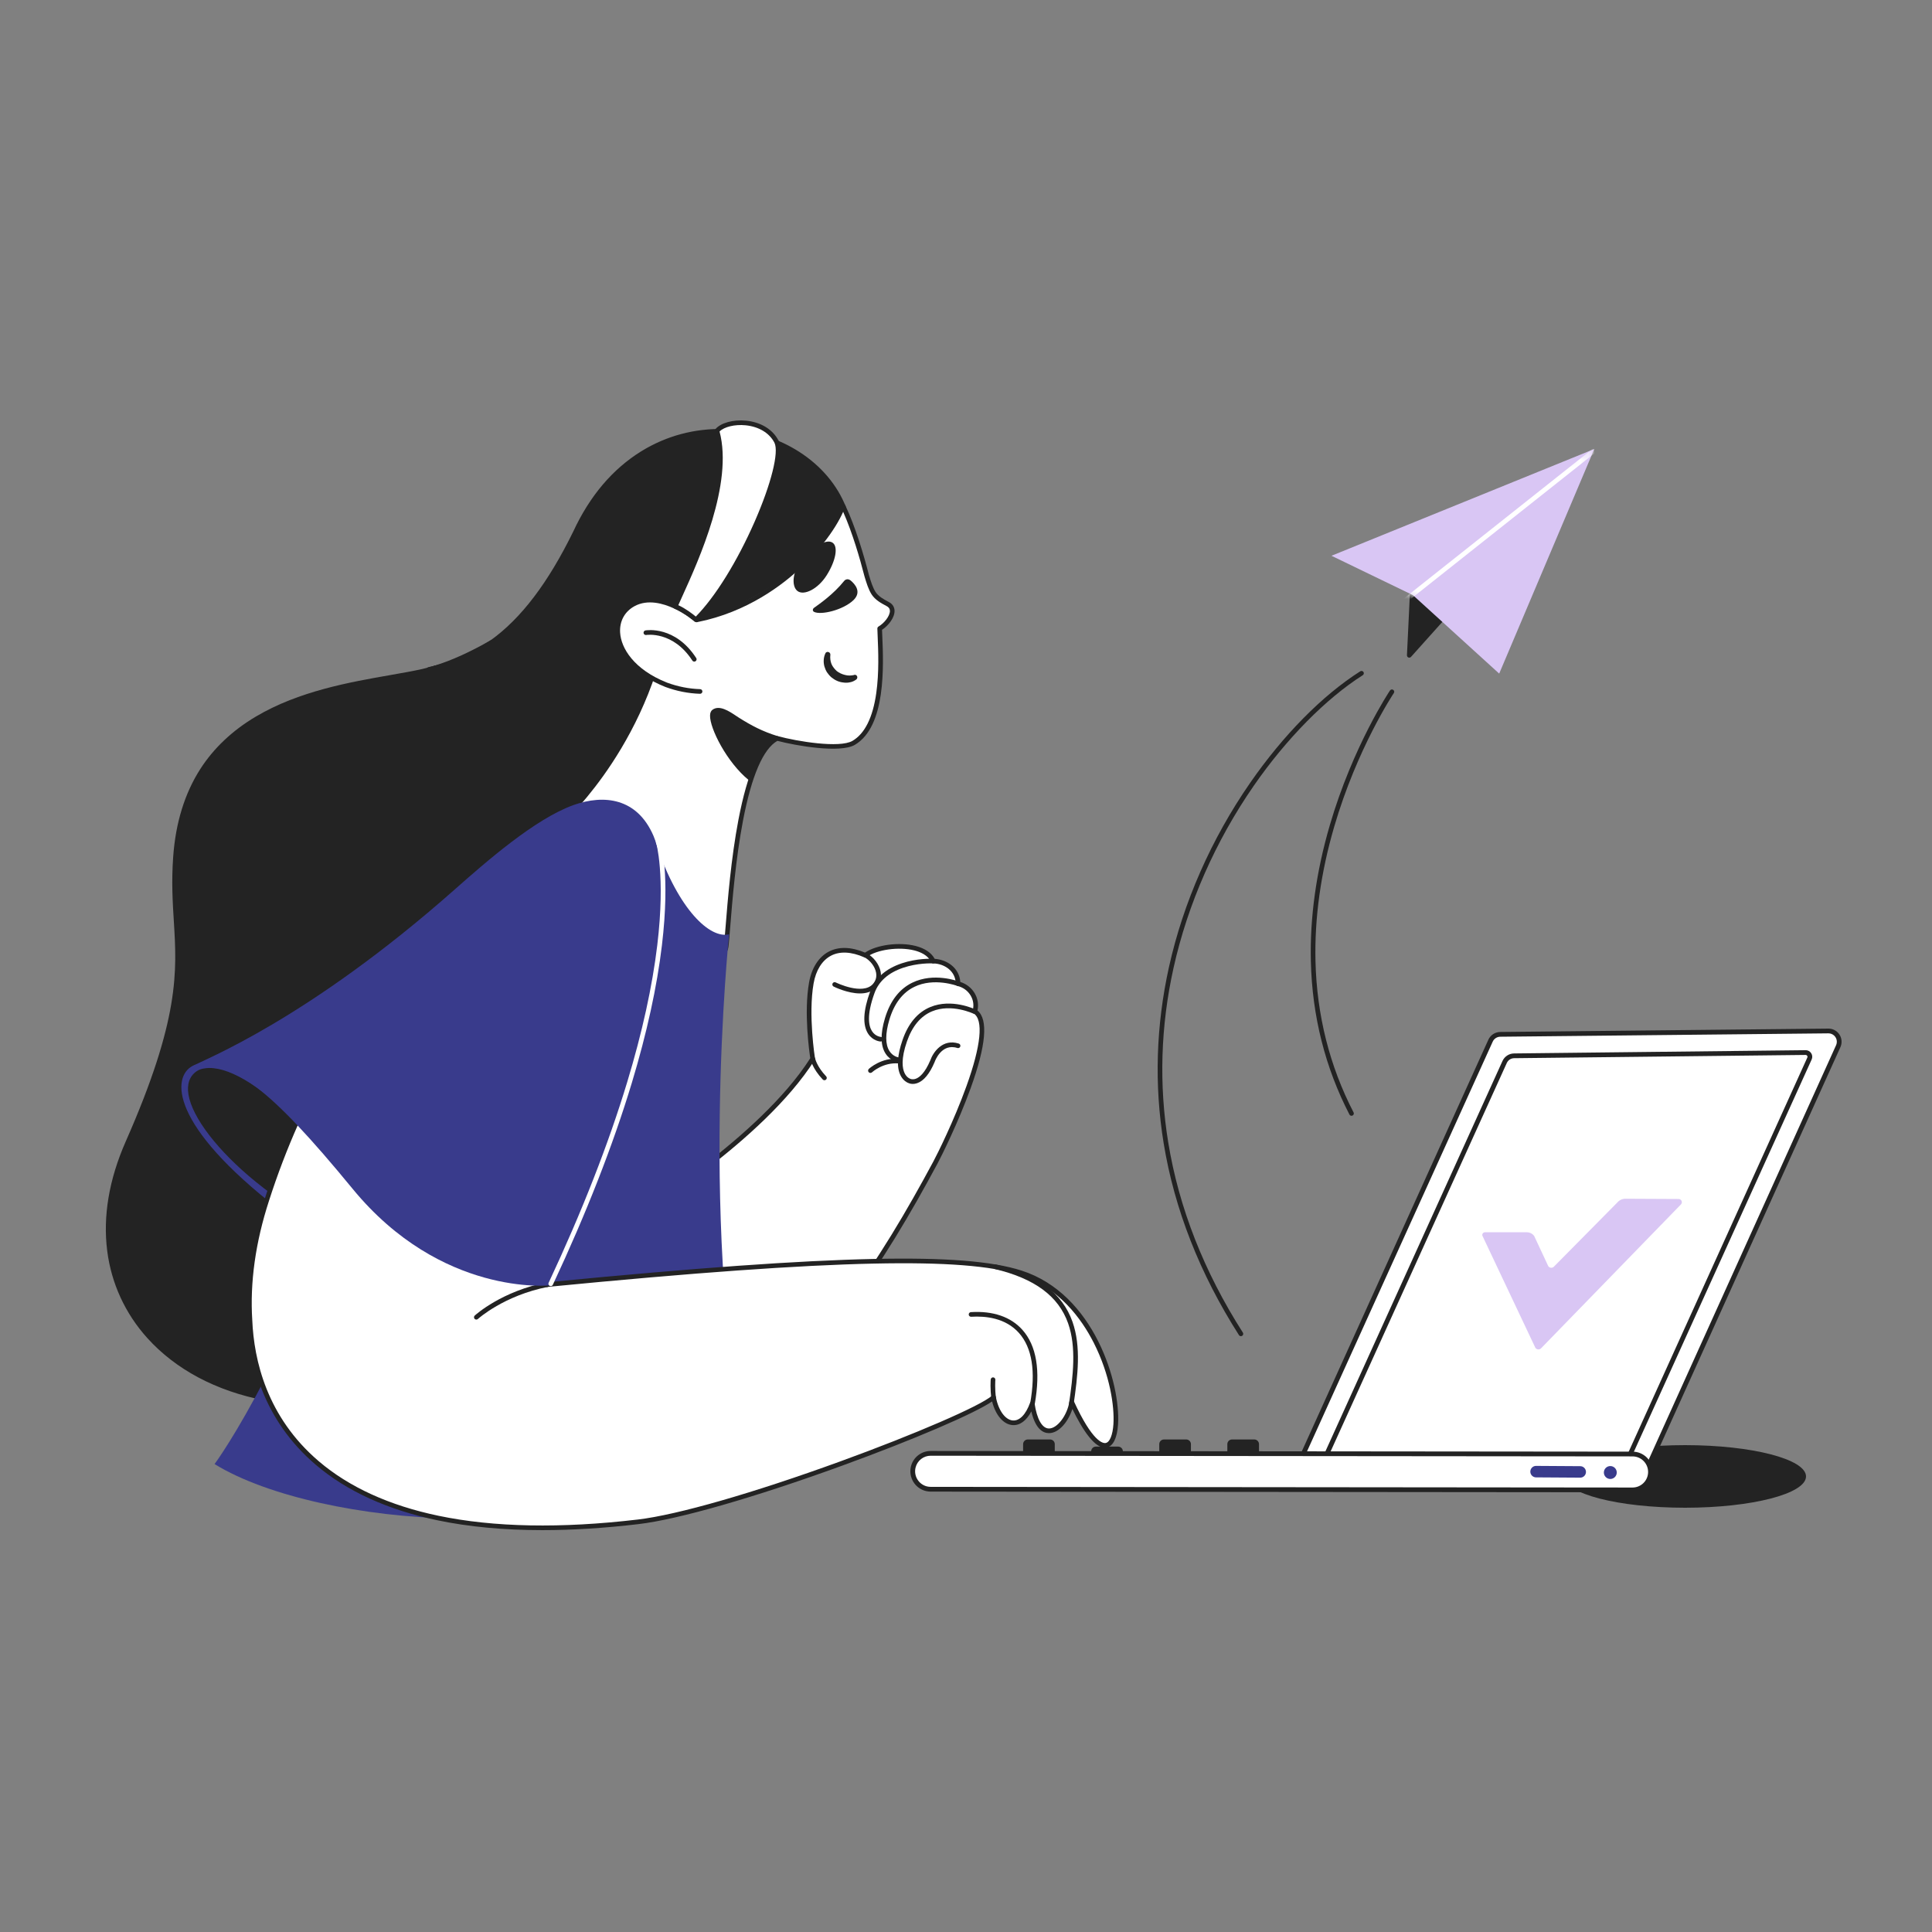 <svg width="250" height="250" viewBox="0 0 250 250" fill="none" xmlns="http://www.w3.org/2000/svg">
<rect x="0" y="0" width="250" height="250" fill="#808080" stroke="none"/>
<g clip-path="url(#clip0_447_1338)">
<path d="M218.048 195.1C226.692 195.1 233.698 193.287 233.698 191.05C233.698 188.813 226.692 187 218.048 187C209.405 187 202.398 188.813 202.398 191.05C202.398 193.287 209.405 195.1 218.048 195.1Z" fill="#232323"/>
</g>
<g clip-path="url(#clip1_447_1338)">
<path d="M182.737 76.915L182.359 84.802L205.633 58.83L182.737 76.915Z" fill="#232323"/>
<path d="M182.359 85.102C182.318 85.102 182.278 85.093 182.241 85.077C182.203 85.061 182.17 85.038 182.141 85.008C182.113 84.979 182.092 84.944 182.077 84.906C182.063 84.868 182.057 84.828 182.059 84.787L182.437 76.9C182.439 76.857 182.45 76.815 182.47 76.777C182.489 76.739 182.517 76.706 182.551 76.679L205.447 58.594C205.506 58.547 205.58 58.525 205.655 58.53C205.73 58.536 205.8 58.569 205.851 58.624C205.903 58.679 205.932 58.751 205.933 58.826C205.934 58.901 205.906 58.974 205.856 59.03L182.582 85.002C182.554 85.033 182.52 85.058 182.481 85.076C182.443 85.093 182.401 85.102 182.359 85.102ZM183.03 77.065L182.699 83.972L203.079 61.229L183.03 77.065Z" fill="#232323"/>
<path d="M206.301 58.1L193.995 87.164L182.838 77.015L172.293 71.916L206.301 58.1Z" fill="#D9C6F4"/>
<mask id="mask0_447_1338" style="mask-type:luminance" maskUnits="userSpaceOnUse" x="172" y="58" width="35" height="30">
<path d="M206.301 58.1L193.995 87.164L182.838 77.015L172.293 71.916L206.301 58.1Z" fill="white"/>
</mask>
<g mask="url(#mask0_447_1338)">
<path d="M181.082 78.587C181.019 78.587 180.959 78.567 180.908 78.531C180.857 78.495 180.819 78.444 180.798 78.385C180.777 78.326 180.776 78.262 180.793 78.203C180.811 78.143 180.846 78.09 180.895 78.051L208.422 56.224C208.452 56.199 208.488 56.18 208.526 56.169C208.564 56.157 208.604 56.154 208.644 56.158C208.684 56.162 208.722 56.174 208.757 56.194C208.792 56.213 208.823 56.239 208.847 56.27C208.872 56.301 208.89 56.337 208.901 56.375C208.912 56.414 208.915 56.454 208.91 56.493C208.905 56.533 208.892 56.571 208.873 56.606C208.853 56.64 208.826 56.671 208.795 56.695L181.268 78.522C181.215 78.564 181.149 78.587 181.082 78.587Z" fill="white"/>
</g>
<path d="M160.573 172.899C160.474 172.899 160.377 172.851 160.32 172.761C155.246 164.809 151.968 156.454 150.576 147.929C149.347 140.398 149.58 132.724 151.268 125.118C153.119 116.78 156.746 108.55 161.756 101.318C166.058 95.108 171.122 89.975 176.018 86.865C176.085 86.823 176.166 86.808 176.244 86.826C176.322 86.843 176.389 86.89 176.432 86.958C176.475 87.025 176.489 87.106 176.472 87.184C176.454 87.262 176.407 87.329 176.34 87.372C171.58 90.395 166.445 95.603 162.249 101.66C157.283 108.828 153.689 116.985 151.855 125.248C150.183 132.779 149.952 140.377 151.169 147.832C152.547 156.276 155.796 164.555 160.826 172.438C160.855 172.483 160.871 172.535 160.873 172.589C160.875 172.643 160.862 172.696 160.836 172.743C160.81 172.791 160.772 172.83 160.726 172.857C160.68 172.885 160.627 172.899 160.573 172.899Z" fill="#232323"/>
<path d="M174.883 144.381C174.828 144.381 174.774 144.365 174.727 144.337C174.68 144.308 174.641 144.267 174.616 144.218C171.472 138.138 169.792 131.468 169.624 124.393C169.489 118.738 170.313 112.814 172.075 106.786C175.071 96.529 179.815 89.42 179.862 89.35C179.884 89.317 179.912 89.288 179.945 89.266C179.978 89.244 180.015 89.228 180.054 89.221C180.093 89.213 180.133 89.213 180.172 89.221C180.211 89.228 180.248 89.244 180.28 89.266C180.313 89.288 180.342 89.317 180.363 89.35C180.385 89.383 180.4 89.42 180.408 89.459C180.415 89.498 180.415 89.538 180.406 89.577C180.398 89.616 180.383 89.653 180.36 89.685C180.313 89.755 175.615 96.8 172.646 106.973C170.904 112.939 170.09 118.799 170.224 124.389C170.392 131.369 172.049 137.947 175.149 143.942C175.173 143.988 175.185 144.039 175.183 144.091C175.181 144.142 175.166 144.192 175.139 144.236C175.113 144.28 175.075 144.317 175.03 144.342C174.985 144.367 174.935 144.38 174.883 144.381Z" fill="#232323"/>
</g>
<g clip-path="url(#clip2_447_1338)">
<path d="M144.69 191.29H141.806C141.727 191.29 141.648 191.275 141.574 191.244C141.5 191.214 141.434 191.169 141.377 191.112C141.321 191.056 141.276 190.989 141.246 190.915C141.215 190.841 141.199 190.762 141.199 190.683V187.796C141.199 187.635 141.263 187.48 141.377 187.366C141.491 187.253 141.645 187.189 141.806 187.189H144.69C144.851 187.189 145.005 187.253 145.119 187.366C145.233 187.48 145.297 187.635 145.297 187.796V190.683C145.297 190.844 145.233 190.998 145.119 191.112C145.005 191.226 144.851 191.29 144.69 191.29ZM153.498 190.367H150.615C150.535 190.367 150.457 190.352 150.383 190.321C150.309 190.291 150.242 190.246 150.186 190.189C150.13 190.133 150.085 190.066 150.054 189.992C150.024 189.919 150.008 189.84 150.008 189.76V186.873C150.008 186.712 150.072 186.558 150.186 186.444C150.3 186.33 150.454 186.266 150.615 186.266H153.498C153.659 186.266 153.814 186.33 153.928 186.444C154.041 186.558 154.105 186.712 154.105 186.873V189.76C154.105 189.921 154.041 190.075 153.928 190.189C153.814 190.303 153.659 190.367 153.498 190.367ZM135.881 190.367H132.998C132.918 190.367 132.839 190.352 132.765 190.321C132.692 190.291 132.625 190.246 132.568 190.189C132.512 190.133 132.467 190.066 132.437 189.992C132.406 189.919 132.391 189.84 132.391 189.76V186.873C132.391 186.712 132.455 186.558 132.568 186.444C132.682 186.33 132.837 186.266 132.998 186.266H135.881C136.042 186.266 136.196 186.33 136.31 186.444C136.424 186.558 136.488 186.712 136.488 186.873V189.76C136.488 189.921 136.424 190.075 136.31 190.189C136.196 190.303 136.042 190.367 135.881 190.367ZM162.307 190.367H159.424C159.344 190.367 159.265 190.352 159.192 190.321C159.118 190.291 159.051 190.246 158.995 190.189C158.938 190.133 158.894 190.066 158.863 189.992C158.833 189.919 158.817 189.84 158.817 189.76V186.873C158.817 186.712 158.881 186.558 158.995 186.444C159.109 186.33 159.263 186.266 159.424 186.266H162.307C162.468 186.266 162.623 186.33 162.736 186.444C162.85 186.558 162.914 186.712 162.914 186.873V189.76C162.914 189.921 162.85 190.075 162.736 190.189C162.623 190.303 162.468 190.367 162.307 190.367Z" fill="#232323"/>
<path d="M169.469 190.202L194.049 135.517L236.321 135.266L211.555 190.716L169.469 190.202Z" fill="white"/>
<path d="M211.558 191.023H211.554L169.468 190.509C169.417 190.508 169.367 190.495 169.322 190.47C169.277 190.445 169.24 190.41 169.212 190.367C169.185 190.324 169.169 190.274 169.165 190.223C169.161 190.173 169.17 190.121 169.191 190.075L193.772 135.39C193.796 135.336 193.835 135.291 193.884 135.258C193.934 135.226 193.991 135.209 194.05 135.209L236.322 134.957H236.324C236.375 134.957 236.426 134.97 236.471 134.994C236.516 135.019 236.554 135.054 236.582 135.097C236.61 135.14 236.627 135.19 236.63 135.241C236.634 135.292 236.626 135.343 236.605 135.39L211.838 190.84C211.814 190.895 211.775 190.941 211.725 190.973C211.675 191.005 211.617 191.023 211.558 191.023ZM169.944 189.899L211.36 190.405L235.849 135.575L194.251 135.823L169.944 189.899Z" fill="#232323"/>
<path d="M211.278 192.201C210.51 192.201 209.887 191.577 209.887 190.808C209.888 190.618 209.926 190.43 210.002 190.255L234.154 136.963C234.31 136.601 234.043 136.198 233.649 136.201L195.924 136.623C195.667 136.626 195.415 136.701 195.199 136.842C194.983 136.982 194.811 137.181 194.704 137.416L170.471 190.842C170.169 191.55 169.352 191.878 168.645 191.575C167.939 191.272 167.611 190.454 167.913 189.747L192.865 134.69C192.972 134.44 193.15 134.226 193.378 134.076C193.606 133.925 193.872 133.845 194.145 133.846L236.602 133.408C237.371 133.408 237.993 134.032 237.993 134.801C237.993 134.991 237.955 135.179 237.879 135.354L212.557 191.361C212.449 191.611 212.27 191.823 212.043 191.973C211.816 192.122 211.55 192.201 211.278 192.201Z" fill="white"/>
<path d="M211.278 192.508H211.276C211.053 192.508 210.832 192.464 210.626 192.379C210.42 192.293 210.233 192.168 210.076 192.009C209.917 191.852 209.792 191.664 209.707 191.458C209.621 191.251 209.578 191.03 209.579 190.807C209.579 190.573 209.626 190.346 209.718 190.132L233.872 136.835C233.916 136.733 233.871 136.647 233.85 136.614C233.828 136.582 233.798 136.555 233.763 136.536C233.728 136.518 233.689 136.508 233.65 136.508L195.926 136.93C195.727 136.932 195.532 136.991 195.365 137.099C195.198 137.208 195.065 137.362 194.982 137.543L170.75 190.969C170.574 191.38 170.244 191.703 169.822 191.872C169.616 191.956 169.394 191.997 169.171 191.995C168.948 191.992 168.727 191.945 168.523 191.857C167.662 191.488 167.261 190.487 167.629 189.625L192.583 134.562C192.849 133.942 193.462 133.537 194.142 133.537H194.143L236.598 133.1C237.054 133.1 237.481 133.276 237.802 133.598C238.123 133.919 238.299 134.346 238.299 134.8C238.299 135.033 238.252 135.26 238.16 135.475L212.835 191.487C212.568 192.105 211.956 192.508 211.278 192.508ZM233.652 135.893C233.792 135.892 233.931 135.927 234.055 135.994C234.179 136.06 234.284 136.157 234.362 136.274C234.441 136.392 234.489 136.528 234.501 136.67C234.514 136.811 234.491 136.954 234.434 137.084L210.28 190.381C210.222 190.516 210.193 190.66 210.193 190.807C210.193 191.097 210.306 191.369 210.51 191.574C210.715 191.779 210.987 191.892 211.277 191.892H211.278C211.711 191.892 212.101 191.636 212.273 191.238L237.598 135.226C237.655 135.094 237.685 134.949 237.685 134.8C237.685 134.51 237.572 134.238 237.367 134.033C237.267 133.932 237.147 133.852 237.016 133.797C236.884 133.742 236.743 133.714 236.601 133.715L194.146 134.152H194.146C193.708 134.152 193.317 134.411 193.146 134.811L168.192 189.873C167.959 190.417 168.215 191.056 168.764 191.291C168.895 191.348 169.036 191.377 169.178 191.379C169.321 191.381 169.462 191.354 169.594 191.301C169.726 191.248 169.847 191.17 169.949 191.07C170.051 190.97 170.132 190.852 170.187 190.72L194.423 137.288C194.69 136.702 195.278 136.32 195.92 136.315L233.644 135.893H233.652Z" fill="#232323"/>
<path d="M119.888 192.641C118.642 192.342 117.875 191.089 118.174 189.842C118.296 189.335 118.584 188.883 118.994 188.56C119.403 188.237 119.91 188.062 120.431 188.063L211.253 188.149C212.534 188.148 213.572 189.187 213.572 190.469C213.573 191.751 212.535 192.791 211.254 192.791L120.431 192.705C120.248 192.705 120.066 192.684 119.888 192.641Z" fill="white"/>
<path d="M211.253 193.1L120.429 193.014C120.223 193.014 120.016 192.989 119.815 192.941L119.814 192.941C118.406 192.603 117.536 191.181 117.874 189.771C118.01 189.196 118.336 188.684 118.8 188.319C119.263 187.953 119.837 187.754 120.427 187.756H120.43L211.252 187.842H211.252C212.7 187.842 213.878 189.021 213.878 190.47C213.879 191.92 212.701 193.099 211.253 193.1ZM119.957 192.343C120.112 192.38 120.271 192.398 120.429 192.398L211.253 192.485C212.362 192.484 213.264 191.581 213.264 190.47C213.263 189.36 212.361 188.457 211.252 188.457H211.252L120.429 188.371H120.427C119.975 188.37 119.536 188.522 119.18 188.802C118.825 189.082 118.575 189.474 118.471 189.915C118.212 190.995 118.879 192.084 119.957 192.343Z" fill="#232323"/>
<path d="M208.374 191.378C208.835 191.378 209.208 191.004 209.208 190.543C209.208 190.081 208.835 189.707 208.374 189.707C207.913 189.707 207.539 190.081 207.539 190.543C207.539 191.004 207.913 191.378 208.374 191.378Z" fill="#393B8C"/>
<path d="M204.48 191.208H204.475L198.761 191.171C198.663 191.171 198.567 191.151 198.477 191.113C198.387 191.075 198.306 191.02 198.237 190.95C198.099 190.81 198.022 190.621 198.023 190.424C198.025 190.227 198.104 190.038 198.244 189.9C198.384 189.761 198.573 189.684 198.77 189.686L204.484 189.723C204.582 189.723 204.678 189.742 204.768 189.78C204.858 189.818 204.94 189.873 205.008 189.942C205.077 190.011 205.131 190.093 205.168 190.183C205.205 190.274 205.224 190.37 205.224 190.468C205.223 190.665 205.145 190.854 205.005 190.992C204.865 191.131 204.677 191.209 204.48 191.208Z" fill="#393B8C"/>
<path d="M198.683 174.416L191.87 160.003C191.833 159.952 191.811 159.891 191.806 159.828C191.801 159.765 191.813 159.701 191.842 159.644C191.871 159.588 191.915 159.54 191.969 159.507C192.023 159.474 192.086 159.456 192.149 159.456L197.573 159.455C197.758 159.455 197.942 159.499 198.107 159.584C198.273 159.668 198.416 159.791 198.525 159.942L200.348 163.847C200.391 163.907 200.447 163.955 200.511 163.99C200.575 164.024 200.647 164.043 200.72 164.046C200.793 164.048 200.865 164.034 200.932 164.005C200.999 163.975 201.058 163.93 201.105 163.874L209.279 155.606C209.408 155.452 209.569 155.328 209.751 155.244C209.933 155.159 210.132 155.116 210.333 155.117L217.219 155.151C217.297 155.151 217.374 155.174 217.44 155.217C217.506 155.259 217.559 155.32 217.592 155.391C217.625 155.462 217.637 155.542 217.627 155.62C217.616 155.698 217.584 155.771 217.533 155.831L199.44 174.443C199.393 174.499 199.334 174.543 199.267 174.573C199.201 174.603 199.128 174.617 199.055 174.614C198.982 174.611 198.911 174.592 198.846 174.558C198.782 174.524 198.726 174.475 198.683 174.416Z" fill="#D9C6F4"/>
</g>
<g clip-path="url(#clip3_447_1338)">
<path d="M82.999 156.736C82.999 156.736 98.663 147.297 105.164 137.001C105.164 137.001 104.254 131.346 104.986 127.201C105.552 123.989 107.914 121.817 111.975 123.611C113.959 122.1 119.626 121.817 120.759 124.367C122.293 124.396 123.971 125.406 123.971 127.295C125.576 127.673 126.615 129.279 126.143 130.884C129.638 133.057 122.191 148.3 121.043 150.437C114.242 163.094 105.983 176.32 90.978 188.156C76.77 199.362 55.258 197.661 47.754 192.958C14.017 171.816 57.184 110.412 75.169 104.906C89.877 100.404 86.175 126.619 72.968 161.24C78.371 159.439 82.999 156.736 82.999 156.736Z" fill="white"/>
<path d="M64.481 196.879C57.697 196.879 51.249 195.503 47.593 193.212C42.431 189.977 38.797 185.629 36.793 180.288C34.988 175.481 34.494 169.857 35.324 163.573C38.646 138.432 62.548 108.455 75.08 104.618C78.275 103.64 80.743 104.052 82.417 105.843C85.21 108.831 85.702 115.536 83.88 125.773C82.222 135.084 78.626 147.166 73.474 160.748C78.484 158.998 82.732 156.542 82.844 156.477C82.944 156.416 86.84 154.053 91.465 150.486C95.732 147.195 101.506 142.18 104.849 136.935C104.721 136.093 104.005 131.022 104.689 127.147C105.021 125.264 105.922 123.844 107.226 123.148C108.506 122.466 110.132 122.507 111.936 123.267C113.416 122.257 116.35 121.861 118.476 122.406C119.675 122.713 120.525 123.287 120.949 124.074C122.527 124.178 124.136 125.227 124.262 127.063C125.049 127.307 125.723 127.838 126.134 128.544C126.53 129.224 126.651 130.003 126.483 130.759C127.891 131.905 127.599 135.272 125.615 140.775C123.992 145.276 121.803 149.653 121.306 150.578C114.508 163.23 106.151 176.568 91.162 188.39C87.787 191.052 83.822 193.135 79.376 194.58C75.443 195.858 71.233 196.612 66.865 196.822C66.071 196.86 65.276 196.879 64.481 196.879ZM78.17 104.705C77.29 104.705 76.317 104.867 75.255 105.192C69.221 107.04 60.207 115.355 52.293 126.376C48.152 132.142 44.509 138.39 41.757 144.444C38.67 151.236 36.706 157.698 35.92 163.652C35.102 169.837 35.585 175.363 37.355 180.077C39.312 185.292 42.864 189.539 47.912 192.703C51.897 195.201 59.325 196.582 66.836 196.222C71.151 196.015 75.308 195.271 79.191 194.009C83.569 192.586 87.471 190.537 90.79 187.919C105.693 176.164 114.01 162.889 120.777 150.294C121.27 149.376 123.44 145.038 125.05 140.571C126.952 135.297 127.284 131.947 125.983 131.138C125.928 131.104 125.885 131.052 125.861 130.99C125.838 130.929 125.835 130.862 125.854 130.799C126.048 130.138 125.964 129.444 125.615 128.846C125.249 128.215 124.624 127.756 123.901 127.586C123.835 127.571 123.776 127.533 123.734 127.48C123.692 127.427 123.669 127.362 123.669 127.294C123.669 125.623 122.166 124.693 120.752 124.666C120.695 124.665 120.64 124.647 120.592 124.616C120.545 124.584 120.507 124.54 120.484 124.488C120.091 123.603 119.094 123.184 118.327 122.987C116.318 122.473 113.434 122.875 112.156 123.849C112.113 123.881 112.062 123.902 112.009 123.908C111.956 123.914 111.902 123.906 111.853 123.885C110.16 123.136 108.658 123.065 107.509 123.678C106.371 124.285 105.579 125.554 105.28 127.252C104.566 131.298 105.45 136.896 105.459 136.952C105.471 137.024 105.455 137.098 105.416 137.16C102.035 142.516 96.159 147.624 91.826 150.966C87.138 154.582 83.192 156.968 83.152 156.992L83.149 156.994C83.102 157.021 78.431 159.733 73.061 161.523C73.007 161.541 72.949 161.544 72.894 161.53C72.839 161.516 72.789 161.487 72.749 161.446C72.71 161.405 72.683 161.354 72.672 161.298C72.661 161.242 72.665 161.185 72.686 161.131C77.946 147.342 81.613 135.078 83.288 125.667C85.051 115.769 84.598 109.055 81.978 106.252C81.015 105.222 79.74 104.705 78.17 104.705Z" fill="#232323"/>
<path d="M111.289 128.55C109.682 128.55 107.976 127.712 107.869 127.659C107.798 127.624 107.744 127.561 107.719 127.486C107.693 127.41 107.699 127.328 107.735 127.257C107.77 127.186 107.833 127.131 107.908 127.106C107.984 127.081 108.066 127.087 108.137 127.122C108.146 127.127 109.05 127.573 110.113 127.808C111.042 128.013 112.291 128.095 112.961 127.323C113.329 126.9 113.464 126.405 113.362 125.852C113.22 125.075 112.609 124.275 111.841 123.861C111.806 123.843 111.775 123.817 111.75 123.787C111.726 123.756 111.707 123.721 111.696 123.683C111.684 123.646 111.68 123.606 111.684 123.567C111.688 123.527 111.7 123.489 111.719 123.455C111.757 123.385 111.821 123.332 111.897 123.31C111.973 123.287 112.055 123.295 112.125 123.333C113.045 123.828 113.78 124.797 113.953 125.744C114.087 126.475 113.9 127.157 113.414 127.717C112.873 128.34 112.093 128.55 111.289 128.55Z" fill="#232323"/>
<path d="M113.954 134.774C113.948 134.774 113.942 134.774 113.936 134.773C113.897 134.771 112.955 134.705 112.343 133.776C111.601 132.648 111.686 130.804 112.597 128.294C113.218 126.582 114.595 125.357 116.689 124.653C118.626 124.002 120.455 124.05 120.802 124.066C120.841 124.068 120.88 124.078 120.916 124.094C120.951 124.111 120.983 124.135 121.01 124.164C121.036 124.193 121.057 124.227 121.07 124.264C121.084 124.301 121.09 124.341 121.088 124.38C121.08 124.546 120.939 124.675 120.774 124.666C120.446 124.651 118.716 124.606 116.88 125.223C114.968 125.865 113.717 126.968 113.161 128.499C112.116 131.379 112.408 132.773 112.837 133.435C113.278 134.116 113.945 134.172 113.974 134.174C114.053 134.18 114.126 134.217 114.179 134.277C114.231 134.336 114.257 134.414 114.252 134.493C114.248 134.569 114.214 134.641 114.159 134.693C114.103 134.745 114.03 134.774 113.954 134.774Z" fill="#232323"/>
<path d="M116.223 137.419C116.211 137.419 116.199 137.418 116.187 137.417C116.148 137.412 115.22 137.293 114.604 136.354C113.933 135.33 113.904 133.779 114.518 131.742C115.189 129.518 116.375 127.977 118.042 127.162C120.845 125.791 123.968 126.967 124.099 127.018C124.174 127.046 124.233 127.103 124.266 127.176C124.298 127.249 124.3 127.332 124.271 127.406C124.243 127.48 124.186 127.54 124.113 127.572C124.04 127.605 123.958 127.607 123.883 127.578C123.851 127.566 120.865 126.446 118.302 127.703C116.793 128.443 115.713 129.86 115.093 131.916C114.543 133.739 114.545 135.156 115.098 136.013C115.555 136.721 116.231 136.817 116.259 136.821C116.338 136.831 116.409 136.872 116.458 136.935C116.507 136.998 116.529 137.077 116.519 137.156C116.51 137.228 116.475 137.295 116.421 137.343C116.366 137.392 116.296 137.419 116.223 137.419Z" fill="#232323"/>
<path d="M118.119 140.26C117.812 140.26 117.598 140.171 117.521 140.132C117.388 140.082 116.882 139.851 116.537 139.17C116.008 138.126 116.094 136.576 116.792 134.564C117.536 132.42 118.745 130.988 120.385 130.309C123.147 129.165 126.102 130.569 126.227 130.629C126.298 130.664 126.352 130.726 126.378 130.801C126.403 130.876 126.399 130.958 126.364 131.029C126.329 131.1 126.268 131.155 126.193 131.182C126.119 131.208 126.036 131.203 125.965 131.169C125.937 131.156 123.121 129.823 120.611 130.865C119.138 131.477 118.044 132.787 117.359 134.76C116.566 137.045 116.759 138.258 117.06 138.874C117.331 139.429 117.718 139.566 117.734 139.571C117.752 139.577 117.774 139.586 117.79 139.596C117.797 139.6 118.079 139.742 118.502 139.59C118.97 139.422 119.675 138.87 120.384 137.199C120.749 136.154 121.98 134.371 124.062 135.037C124.1 135.049 124.136 135.068 124.166 135.093C124.197 135.118 124.222 135.15 124.241 135.185C124.259 135.22 124.271 135.259 124.274 135.298C124.277 135.338 124.273 135.378 124.261 135.416C124.249 135.454 124.229 135.489 124.203 135.519C124.178 135.549 124.146 135.574 124.11 135.592C124.075 135.61 124.036 135.621 123.996 135.624C123.957 135.627 123.917 135.622 123.879 135.609C121.829 134.952 120.983 137.304 120.948 137.405C120.946 137.411 120.944 137.417 120.941 137.424C120.295 138.951 119.532 139.873 118.675 140.165C118.468 140.236 118.281 140.26 118.119 140.26Z" fill="#232323"/>
<path d="M112.632 138.836C112.572 138.836 112.513 138.818 112.463 138.785C112.414 138.751 112.375 138.703 112.353 138.647C112.331 138.591 112.326 138.529 112.339 138.471C112.352 138.412 112.383 138.359 112.427 138.317C112.492 138.256 114.062 136.811 116.342 137.009C116.507 137.024 116.629 137.169 116.615 137.334C116.6 137.5 116.455 137.621 116.29 137.607C114.284 137.434 112.851 138.743 112.837 138.756C112.781 138.808 112.708 138.836 112.632 138.836ZM106.682 139.781C106.641 139.781 106.6 139.773 106.563 139.757C106.525 139.741 106.491 139.717 106.463 139.687C105.116 138.263 104.893 137.107 104.884 137.058C104.87 136.98 104.887 136.899 104.932 136.834C104.978 136.768 105.047 136.723 105.125 136.709C105.203 136.694 105.284 136.712 105.35 136.757C105.415 136.802 105.46 136.871 105.475 136.95C105.478 136.968 105.691 137.997 106.899 139.275C106.94 139.317 106.967 139.371 106.977 139.429C106.987 139.486 106.98 139.546 106.957 139.6C106.934 139.653 106.895 139.699 106.846 139.732C106.798 139.764 106.74 139.781 106.682 139.781ZM63.655 83.1C61.204 84.851 58.758 85.812 56.312 86.43C58.747 85.678 61.252 84.482 63.655 83.1Z" fill="#232323"/>
<path d="M56.315 86.729C56.243 86.729 56.174 86.703 56.12 86.656C56.065 86.609 56.03 86.544 56.019 86.474C56.008 86.403 56.023 86.33 56.061 86.27C56.099 86.209 56.158 86.164 56.226 86.142C58.433 85.461 60.882 84.35 63.507 82.839C63.646 82.759 63.823 82.802 63.909 82.937C63.996 83.072 63.962 83.25 63.831 83.343C61.621 84.923 59.255 85.996 56.388 86.72C56.364 86.726 56.34 86.729 56.315 86.729Z" fill="#232323"/>
<path d="M109.207 65.775C109.207 65.775 104.945 75.169 90.038 80.192C86.974 79.37 84.178 78.875 81.972 80.771L84.716 84.295C85.143 96.541 82.688 157.628 59.496 171.648C41.911 182.278 62.997 177.082 55.52 179.252C28.352 187.95 6.331 171.014 16.549 147.821C26.229 125.88 21.872 122.633 22.712 110.894C24.232 89.538 45.428 88.953 54.711 86.861C55.005 86.795 55.301 86.72 55.597 86.639C55.837 86.574 56.077 86.504 56.317 86.429C58.763 85.812 61.209 84.85 63.659 83.099C67.256 80.53 70.859 76.258 74.466 68.881C83.226 50.013 104.644 53.941 109.207 65.775Z" fill="#232323"/>
<path d="M41.329 181.868C38.901 181.868 36.535 181.651 34.264 181.215C27.984 180.007 22.721 177.209 19.044 173.123C16.201 169.965 14.415 166.082 13.877 161.892C13.299 157.395 14.105 152.619 16.272 147.7C23.274 131.828 22.895 125.692 22.493 119.196C22.338 116.692 22.178 114.103 22.41 110.872C22.723 106.469 23.905 102.645 25.921 99.507C27.663 96.797 30.086 94.511 33.125 92.714C38.686 89.424 45.253 88.273 50.53 87.349C52.032 87.085 53.45 86.837 54.643 86.568C54.935 86.502 55.226 86.429 55.515 86.349C55.751 86.285 55.99 86.216 56.225 86.142C56.23 86.141 56.236 86.139 56.241 86.138C59.033 85.433 61.334 84.389 63.482 82.855C67.427 80.036 70.931 75.422 74.194 68.748C76.316 64.179 79.265 60.698 82.958 58.409C86.21 56.393 89.951 55.395 93.778 55.523C100.925 55.761 107.237 59.837 109.484 65.666C109.513 65.741 109.511 65.825 109.478 65.898C109.433 65.996 108.356 68.33 105.424 71.31C102.729 74.049 97.888 77.862 90.131 80.475C90.075 80.494 90.015 80.496 89.958 80.481C87.168 79.733 84.489 79.201 82.386 80.817L84.95 84.11C84.989 84.16 85.011 84.221 85.013 84.284C85.188 89.293 84.873 107.959 81.256 127.361C79.302 137.841 76.71 146.779 73.553 153.927C69.726 162.593 65.048 168.641 59.649 171.905C52.912 175.977 52.476 177.378 52.601 177.791C52.822 178.519 55.363 178.405 56.32 178.362C56.572 178.35 56.789 178.341 56.946 178.341C57.117 178.34 57.437 178.34 57.484 178.627C57.533 178.924 57.232 179.028 56.913 179.138C56.648 179.229 56.231 179.357 55.601 179.54C50.772 181.086 45.939 181.868 41.329 181.868ZM56.396 86.718C56.156 86.793 55.915 86.863 55.673 86.928C55.375 87.011 55.075 87.086 54.774 87.154C53.568 87.426 52.142 87.675 50.633 87.94C45.405 88.856 38.898 89.997 33.43 93.231C30.473 94.98 28.116 97.201 26.426 99.831C24.465 102.884 23.315 106.613 23.008 110.914C22.78 114.106 22.939 116.675 23.092 119.159C23.498 125.73 23.882 131.937 16.821 147.942C14.698 152.76 13.908 157.428 14.472 161.816C14.995 165.884 16.73 169.655 19.49 172.722C23.079 176.71 28.227 179.443 34.378 180.625C40.835 181.867 48.08 181.303 55.334 178.995C53.714 179.02 52.299 178.865 52.026 177.965C51.789 177.183 52.289 175.652 59.338 171.391C64.629 168.192 69.227 162.235 73.004 153.685C76.142 146.579 78.72 137.685 80.665 127.251C84.25 108.025 84.583 89.534 84.417 84.402L81.732 80.955C81.685 80.894 81.662 80.817 81.67 80.74C81.678 80.664 81.715 80.593 81.773 80.543C84.108 78.537 87.007 79.073 90.025 79.878C94.231 78.451 100.208 75.744 104.972 70.913C107.486 68.364 108.626 66.258 108.876 65.761C106.674 60.219 100.617 56.352 93.757 56.123C90.049 55.999 86.425 56.966 83.274 58.919C79.682 61.146 76.81 64.54 74.736 69.007C71.425 75.778 67.859 80.466 63.831 83.343C61.623 84.921 59.26 85.994 56.396 86.718Z" fill="#232323"/>
<path d="M110.46 96.128C108.702 97.142 103.189 96.255 100.559 95.542C94.638 98.622 94.295 123.201 93.858 122.838C93.858 122.838 73.819 130.347 64.219 119.067C64.219 119.067 73.819 116.311 71.648 107.265C71.648 107.265 83.245 97.383 86.176 80.67C99.295 80.206 107.588 69.763 109.089 65.461C110.354 68.136 111.418 71.612 112.155 74.488C112.377 75.216 112.631 76.103 113.043 76.753C113.454 77.387 114.151 77.783 114.817 78.131C116.274 78.828 114.944 80.698 113.835 81.331C113.914 84.278 114.769 93.609 110.46 96.128Z" fill="white"/>
<path d="M79.925 125.588C77.348 125.588 74.966 125.293 72.816 124.706C69.186 123.714 66.215 121.883 63.986 119.263C63.953 119.225 63.931 119.179 63.92 119.13C63.91 119.081 63.912 119.03 63.927 118.982C63.941 118.934 63.968 118.89 64.003 118.855C64.039 118.82 64.083 118.794 64.131 118.78C64.155 118.773 66.508 118.081 68.562 116.319C71.284 113.984 72.222 110.962 71.352 107.336C71.339 107.282 71.341 107.226 71.359 107.173C71.376 107.12 71.407 107.074 71.449 107.038C71.478 107.013 74.368 104.528 77.576 100.045C80.533 95.913 84.373 89.189 85.876 80.619C85.888 80.552 85.922 80.49 85.974 80.445C86.026 80.4 86.092 80.374 86.161 80.371C93.257 80.12 98.579 76.917 101.794 74.274C105.57 71.171 108.034 67.562 108.801 65.363C108.821 65.307 108.857 65.258 108.904 65.222C108.952 65.186 109.009 65.166 109.068 65.162C109.128 65.159 109.187 65.174 109.238 65.204C109.289 65.235 109.33 65.28 109.356 65.334C110.722 68.222 111.787 71.861 112.44 74.408L112.483 74.55C112.692 75.24 112.929 76.022 113.291 76.593C113.657 77.156 114.31 77.53 114.947 77.864C115.589 78.174 115.74 78.659 115.753 79.012C115.785 79.904 114.965 80.957 114.135 81.498C114.143 81.733 114.155 82.002 114.168 82.303C114.33 86.104 114.669 94.014 110.607 96.388L110.606 96.389C108.704 97.486 103.027 96.506 100.593 95.864C98.749 96.918 97.251 100.396 96.14 106.207C95.194 111.157 94.755 116.635 94.493 119.909C94.421 120.817 94.363 121.535 94.311 122.049C94.225 122.887 94.18 123.037 93.985 123.119C93.959 123.13 93.931 123.137 93.903 123.141C93.329 123.348 88.487 125.044 82.656 125.483C81.748 125.552 80.836 125.587 79.925 125.588ZM64.738 119.211C66.853 121.557 69.622 123.211 72.975 124.127C75.798 124.898 79.04 125.153 82.612 124.884C88.205 124.463 92.868 122.872 93.638 122.598C93.704 122.238 93.794 121.126 93.895 119.861C94.158 116.575 94.598 111.077 95.55 106.095C96.734 99.903 98.326 96.364 100.416 95.277C100.483 95.242 100.561 95.234 100.633 95.253C103.18 95.944 108.631 96.833 110.305 95.87C111.902 94.936 112.939 92.857 113.388 89.693C113.768 87.008 113.648 84.192 113.568 82.329C113.552 81.948 113.537 81.619 113.53 81.341C113.528 81.287 113.542 81.233 113.568 81.186C113.595 81.138 113.634 81.099 113.681 81.072C114.396 80.663 115.177 79.705 115.153 79.034C115.143 78.756 114.989 78.55 114.683 78.403C114.679 78.402 114.676 78.4 114.673 78.398C113.964 78.027 113.234 77.607 112.786 76.918C112.378 76.274 112.128 75.451 111.908 74.724L111.863 74.576C111.862 74.572 111.861 74.568 111.86 74.563C111.261 72.227 110.312 68.96 109.104 66.227C108.094 68.521 105.684 71.853 102.175 74.738C98.925 77.409 93.567 80.641 86.425 80.961C84.872 89.537 81.023 96.264 78.053 100.411C75.203 104.389 72.596 106.818 71.977 107.373C73.04 112.091 70.919 115.094 68.938 116.788C67.307 118.182 65.542 118.922 64.738 119.211Z" fill="#232323"/>
<path d="M103.946 72.254C102.488 73.822 102.377 75.865 103.201 76.483C104.025 77.101 105.831 76.246 106.971 74.44C108.144 72.586 108.508 70.717 107.716 70.21C106.892 69.703 105.387 70.717 103.946 72.254ZM110.789 87.937C110.536 88.112 110.282 88.238 109.997 88.286C109.728 88.349 109.427 88.365 109.142 88.317C108.571 88.27 108.033 88.016 107.589 87.652C107.367 87.462 107.177 87.24 107.019 87.003C106.86 86.765 106.749 86.48 106.67 86.21C106.528 85.656 106.559 85.054 106.813 84.531C106.892 84.357 107.114 84.309 107.272 84.404C107.399 84.468 107.462 84.61 107.447 84.737V84.753C107.399 85.149 107.447 85.545 107.589 85.909C107.664 86.092 107.766 86.263 107.89 86.416C108.001 86.559 108.128 86.701 108.27 86.828C108.571 87.066 108.936 87.24 109.332 87.335C109.712 87.446 110.124 87.43 110.504 87.351L110.52 87.335C110.71 87.272 110.884 87.383 110.932 87.573C110.948 87.7 110.916 87.842 110.789 87.937ZM105.292 78.685C106.037 78.147 107.843 76.911 109.237 75.168C109.427 74.931 109.775 74.883 110.029 75.089H110.045C110.662 75.596 111.534 76.61 110.425 77.671C109.062 78.955 106.227 79.62 105.34 79.176C105.305 79.161 105.274 79.139 105.249 79.111C105.224 79.083 105.204 79.05 105.193 79.014C105.181 78.978 105.176 78.941 105.18 78.903C105.183 78.865 105.195 78.829 105.213 78.796V78.78C105.229 78.78 105.26 78.733 105.292 78.685Z" fill="#232323"/>
<path d="M90.075 80.172C90.075 80.172 85.472 76.269 81.97 78.171C78.453 80.08 79.265 85.849 86.188 88.605C87.597 89.128 89.087 89.429 90.592 89.476" fill="white"/>
<path d="M90.593 89.776C90.59 89.776 90.587 89.776 90.583 89.776C89.061 89.728 87.547 89.428 86.085 88.886C84.1 88.096 82.459 86.992 81.333 85.692C80.305 84.504 79.72 83.19 79.643 81.891C79.543 80.193 80.359 78.704 81.829 77.906C83.347 77.082 85.296 77.178 87.464 78.185C89.07 78.932 90.222 79.901 90.27 79.942C90.329 79.994 90.366 80.067 90.372 80.146C90.377 80.224 90.352 80.302 90.301 80.362C90.25 80.422 90.178 80.46 90.1 80.467C90.021 80.474 89.943 80.45 89.882 80.4C89.871 80.391 88.735 79.436 87.199 78.724C85.816 78.084 83.811 77.513 82.115 78.434C80.837 79.127 80.155 80.375 80.243 81.856C80.362 83.865 82.016 86.62 86.3 88.326C87.695 88.843 89.145 89.13 90.602 89.176C90.68 89.179 90.754 89.213 90.808 89.27C90.862 89.327 90.891 89.402 90.89 89.48C90.888 89.559 90.857 89.633 90.801 89.688C90.746 89.744 90.671 89.775 90.593 89.776ZM56.317 86.43C56.077 86.505 55.837 86.575 55.597 86.64L55.504 86.624C55.775 86.563 56.046 86.499 56.317 86.43Z" fill="#232323"/>
<path d="M55.597 86.939C55.58 86.939 55.563 86.937 55.546 86.934L55.453 86.918C55.384 86.907 55.322 86.872 55.276 86.819C55.231 86.767 55.205 86.7 55.203 86.63C55.202 86.561 55.224 86.493 55.267 86.438C55.309 86.383 55.37 86.345 55.438 86.33C55.707 86.27 55.975 86.206 56.243 86.138C56.319 86.119 56.398 86.13 56.466 86.17C56.533 86.209 56.583 86.272 56.604 86.347C56.625 86.422 56.616 86.502 56.58 86.571C56.543 86.64 56.481 86.691 56.407 86.715C56.164 86.791 55.92 86.862 55.675 86.928C55.65 86.935 55.623 86.939 55.597 86.939Z" fill="#232323"/>
<path d="M90.055 80.19C90.055 80.19 88.676 78.969 87.375 78.468C89.038 74.634 94.869 63.201 92.778 55.755C93.979 54.254 98.881 54.054 100.482 57.156C101.861 59.944 95.773 74.582 90.055 80.19Z" fill="white"/>
<path d="M90.054 80.491C89.983 80.491 89.912 80.466 89.855 80.416C89.842 80.404 88.5 79.224 87.267 78.749C87.229 78.735 87.194 78.713 87.165 78.684C87.136 78.656 87.113 78.623 87.098 78.585C87.082 78.548 87.074 78.508 87.074 78.467C87.075 78.427 87.083 78.387 87.099 78.35C87.275 77.944 87.496 77.457 87.751 76.894C89.886 72.187 94.33 62.393 92.488 55.837C92.475 55.791 92.474 55.743 92.483 55.696C92.493 55.649 92.513 55.605 92.543 55.568C93.211 54.733 94.853 54.267 96.537 54.434C98.465 54.626 99.999 55.568 100.748 57.019C101.117 57.765 101.043 59.176 100.529 61.217C100.059 63.086 99.254 65.341 98.204 67.737C95.853 73.099 92.885 77.835 90.264 80.406C90.208 80.461 90.133 80.492 90.054 80.491ZM87.772 78.311C88.716 78.739 89.632 79.449 90.037 79.784C92.559 77.224 95.391 72.659 97.654 67.496C99.792 62.62 100.82 58.518 100.213 57.289C99.561 56.028 98.199 55.203 96.477 55.032C95.09 54.893 93.713 55.228 93.11 55.834C94.897 62.596 90.446 72.408 88.298 77.142C88.121 77.531 87.945 77.92 87.772 78.311ZM100.541 95.542C99.464 95.717 98.513 96.921 97.088 100.723C93.919 98.156 91.464 92.738 92.367 92.089C93.206 91.471 94.6 92.58 95.472 93.134C97.215 94.227 98.608 94.94 100.541 95.542Z" fill="#232323"/>
<path d="M97.089 101.023C97.021 101.023 96.954 101 96.9 100.956C94.062 98.658 91.832 94.243 91.88 92.579C91.89 92.235 91.995 91.988 92.193 91.845C93.089 91.186 94.35 92.028 95.271 92.643C95.4 92.728 95.522 92.81 95.634 92.881C97.233 93.884 98.627 94.632 100.632 95.256C100.696 95.276 100.752 95.317 100.79 95.373C100.829 95.429 100.847 95.496 100.842 95.564C100.837 95.631 100.81 95.695 100.764 95.745C100.718 95.795 100.657 95.828 100.59 95.839C99.844 95.96 98.938 96.648 97.37 100.828C97.349 100.886 97.31 100.935 97.26 100.97C97.21 101.005 97.15 101.023 97.089 101.023ZM92.957 92.207C92.803 92.207 92.664 92.244 92.546 92.331C92.528 92.344 92.485 92.414 92.48 92.597C92.459 93.322 92.997 94.757 93.85 96.254C94.743 97.823 95.86 99.245 96.959 100.219C97.974 97.58 98.786 96.17 99.68 95.572C98.012 94.982 96.742 94.285 95.314 93.389C95.188 93.308 95.062 93.226 94.938 93.142C94.327 92.734 93.538 92.207 92.957 92.207ZM89.838 85.61C89.788 85.61 89.738 85.597 89.694 85.574C89.65 85.55 89.613 85.515 89.586 85.473C87.081 81.618 83.659 82.161 83.625 82.167C83.546 82.181 83.466 82.163 83.401 82.117C83.336 82.071 83.291 82.001 83.278 81.923C83.264 81.844 83.282 81.764 83.328 81.699C83.374 81.634 83.444 81.589 83.522 81.576C83.678 81.549 87.371 80.962 90.089 85.146C90.119 85.192 90.135 85.244 90.138 85.298C90.14 85.352 90.127 85.405 90.101 85.453C90.076 85.5 90.038 85.54 89.991 85.568C89.945 85.595 89.892 85.61 89.838 85.61Z" fill="#232323"/>
<path d="M84.918 109.263C87.817 117.818 91.921 121.513 94.345 120.895C94.345 120.895 90.246 160.307 96.958 189.804C88.087 193.448 84.778 198.309 58.49 196.493C47.182 196.279 34.7 193.719 27.766 189.451C27.766 189.451 38.788 174.596 48.879 141.771C48.879 141.771 84.792 108.898 84.918 109.263Z" fill="#393B8C"/>
<path d="M30.645 137.62C30.645 137.62 26.305 137.367 24.927 137.921C22.233 139.347 21.917 145.525 36.127 156.52C37.901 157.851 47.849 164.473 48.847 164.441C54.36 164.346 37.552 140.504 37.552 140.504L30.645 137.62Z" fill="#393B8C"/>
<path d="M25.625 138.861C20.825 142.092 33.845 157.518 53.033 162.873C53.033 162.857 35.811 138.48 27.083 138.496C26.576 138.512 26.053 138.575 25.625 138.861Z" fill="#232323"/>
<path d="M53.032 163.172C53.005 163.172 52.978 163.169 52.951 163.161C45.802 161.166 38.744 157.526 33.077 152.911C28.199 148.938 24.869 144.612 24.385 141.621C24.167 140.27 24.538 139.23 25.457 138.611L25.458 138.61C25.963 138.274 26.557 138.212 27.072 138.195L27.081 138.195C30.041 138.195 34.194 140.847 39.434 146.078C43.137 149.774 46.702 154.093 49.041 157.065C50.087 158.395 51.114 159.74 52.12 161.101C53.332 162.744 53.332 162.753 53.332 162.872C53.332 162.952 53.3 163.028 53.244 163.084C53.188 163.141 53.111 163.172 53.032 163.172ZM25.791 139.109C25.071 139.594 24.797 140.407 24.978 141.525C25.439 144.377 28.687 148.562 33.456 152.445C38.841 156.831 45.497 160.327 52.284 162.344C50.995 160.567 47.339 155.64 43.005 150.758C36.057 142.932 30.554 138.796 27.09 138.796H27.082C26.661 138.809 26.17 138.857 25.791 139.109Z" fill="#232323"/>
<path d="M132.104 164.699C124.908 162.383 108.808 162.53 70.864 166.221C70.572 166.342 71.135 166.093 70.864 166.221C79.307 149.891 86.473 126.998 85.015 116.708C81.963 95.157 47.376 115.187 34.528 155.267C32.671 160.968 32.048 166.222 32.344 170.846C32.944 185.263 44.079 201.471 82.602 196.918C94.338 195.532 125.475 183.592 128.568 180.818C129.269 184.521 132.17 185.521 133.571 181.619C134.472 187.722 138.141 184.726 138.674 181.419C146.779 199.129 147.679 169.712 132.104 164.699Z" fill="white"/>
<path d="M70.182 197.999C65.201 197.999 60.658 197.573 56.593 196.722C50.166 195.377 44.873 192.962 40.862 189.544C33.972 183.672 32.264 176.142 32.044 170.86C31.727 165.907 32.466 160.628 34.243 155.176C38.591 141.612 45.887 129.088 54.787 119.913C62.734 111.72 71.104 107.137 77.177 107.653C79.369 107.839 81.178 108.68 82.555 110.152C83.99 111.687 84.918 113.879 85.313 116.667C86.001 121.528 84.803 129.561 81.941 139.286C79.314 148.205 75.478 157.861 71.383 165.871C90.064 164.06 103.301 163.118 113.008 162.909C122.284 162.708 128.381 163.187 132.196 164.415C141.609 167.444 145.015 179.06 144.675 184.317C144.561 186.093 144.031 187.157 143.185 187.313C141.699 187.586 140.02 184.909 138.765 182.317C138.245 183.936 137.035 185.458 135.729 185.446C134.962 185.441 133.988 184.922 133.456 182.636C132.82 183.845 131.957 184.482 131.011 184.406C129.835 184.313 128.83 183.129 128.377 181.345C126.124 182.9 118.231 186.289 108.929 189.672C97.606 193.789 87.778 196.61 82.638 197.218C78.234 197.739 74.074 197.999 70.182 197.999ZM76.22 108.213C70.408 108.213 62.648 112.671 55.218 120.331C46.381 129.441 39.135 141.882 34.814 155.361C33.061 160.741 32.331 165.945 32.644 170.828C32.859 175.998 34.526 183.355 41.252 189.087C45.185 192.439 50.388 194.811 56.716 196.135C63.894 197.637 72.592 197.801 82.567 196.622C87.664 196.02 97.442 193.211 108.724 189.108C118.46 185.567 126.905 181.908 128.368 180.597C128.408 180.561 128.456 180.537 128.508 180.526C128.561 180.515 128.615 180.519 128.665 180.536C128.715 180.553 128.76 180.583 128.795 180.623C128.83 180.663 128.854 180.712 128.864 180.764C129.193 182.507 130.075 183.73 131.058 183.807C131.929 183.877 132.742 183.042 133.289 181.519C133.312 181.456 133.355 181.402 133.411 181.367C133.468 181.331 133.535 181.315 133.601 181.322C133.668 181.328 133.73 181.357 133.779 181.403C133.827 181.449 133.859 181.511 133.869 181.577C134.174 183.649 134.854 184.84 135.733 184.846L135.74 184.846C136.809 184.846 138.09 183.162 138.378 181.373C138.388 181.309 138.419 181.25 138.465 181.205C138.511 181.16 138.57 181.131 138.634 181.123C138.698 181.114 138.763 181.126 138.819 181.157C138.876 181.188 138.921 181.237 138.948 181.296C141.371 186.592 142.721 186.789 143.076 186.723C143.602 186.626 143.985 185.69 144.076 184.279C144.222 182.022 143.643 177.912 141.531 173.757C139.949 170.644 137.014 166.596 132.012 164.986C128.263 163.78 122.228 163.31 113.021 163.509C103.242 163.72 89.866 164.676 70.933 166.518C70.669 166.61 70.553 166.493 70.502 166.375C70.463 166.284 70.436 166.121 70.646 165.992C74.801 157.938 78.706 148.149 81.365 139.116C84.204 129.472 85.395 121.529 84.718 116.751C83.982 111.55 81.356 108.61 77.126 108.251C76.83 108.226 76.527 108.213 76.22 108.213Z" fill="#232323"/>
<path d="M61.636 170.754C61.576 170.754 61.517 170.736 61.467 170.702C61.417 170.668 61.378 170.619 61.356 170.563C61.334 170.507 61.33 170.445 61.344 170.386C61.358 170.327 61.389 170.274 61.433 170.233C61.573 170.105 64.93 167.076 70.809 165.927C70.887 165.912 70.968 165.929 71.034 165.973C71.1 166.017 71.146 166.086 71.161 166.164C71.176 166.243 71.16 166.324 71.115 166.39C71.071 166.456 71.002 166.501 70.924 166.517C65.22 167.631 61.872 170.645 61.839 170.676C61.783 170.726 61.711 170.754 61.636 170.754Z" fill="#232323"/>
<path d="M84.558 108.153C87.314 114.521 85.774 137.504 71.14 166.325C71.14 166.325 57.12 167.814 45.635 153.841C34.704 140.534 30.158 137.302 24.898 137.952C26.356 137.128 39.774 131.963 58.831 115.107C62.95 111.464 69.207 105.982 74.198 104.176C78.158 102.766 82.435 103.241 84.558 108.153Z" fill="#393B8C"/>
<path d="M71.265 166.422C71.214 166.422 71.165 166.409 71.12 166.385C71.076 166.36 71.039 166.325 71.012 166.282C70.985 166.24 70.969 166.191 70.966 166.141C70.962 166.09 70.972 166.04 70.993 165.994C75.319 156.761 78.742 148.018 81.165 140.006C83.104 133.598 84.412 127.642 85.051 122.303C86.141 113.216 84.899 109.017 84.886 108.976C84.865 108.9 84.874 108.82 84.911 108.751C84.948 108.682 85.011 108.63 85.086 108.607C85.161 108.584 85.242 108.591 85.312 108.627C85.382 108.663 85.435 108.725 85.46 108.799C85.513 108.971 86.748 113.117 85.656 122.304C85.017 127.681 83.705 133.677 81.757 140.126C79.324 148.179 75.885 156.969 71.537 166.249C71.513 166.3 71.474 166.344 71.426 166.375C71.378 166.405 71.322 166.422 71.265 166.422Z" fill="white"/>
<path d="M128.598 181.332C128.527 181.332 128.457 181.306 128.403 181.259C128.349 181.212 128.313 181.148 128.302 181.077C128.099 179.756 128.195 178.556 128.199 178.505C128.206 178.426 128.244 178.352 128.305 178.301C128.366 178.25 128.444 178.224 128.523 178.231C128.603 178.238 128.676 178.275 128.728 178.336C128.779 178.397 128.804 178.475 128.798 178.555C128.797 178.567 128.703 179.738 128.895 180.986C128.902 181.029 128.899 181.072 128.887 181.114C128.875 181.156 128.855 181.194 128.826 181.227C128.798 181.26 128.763 181.286 128.724 181.304C128.684 181.322 128.642 181.332 128.598 181.332ZM133.602 181.932C133.558 181.932 133.514 181.923 133.475 181.904C133.435 181.885 133.4 181.858 133.371 181.825C133.343 181.791 133.323 181.752 133.311 181.709C133.3 181.667 133.298 181.623 133.306 181.579C134.041 177.447 133.551 174.385 131.849 172.479C130.119 170.54 127.534 170.271 125.67 170.388C125.631 170.39 125.592 170.385 125.554 170.372C125.517 170.359 125.483 170.339 125.453 170.313C125.423 170.287 125.399 170.256 125.382 170.22C125.365 170.185 125.355 170.146 125.352 170.107C125.35 170.068 125.355 170.028 125.368 169.991C125.381 169.954 125.401 169.919 125.427 169.89C125.453 169.86 125.484 169.836 125.52 169.819C125.555 169.801 125.594 169.791 125.633 169.789C128.496 169.61 130.8 170.401 132.297 172.079C134.127 174.129 134.665 177.361 133.897 181.684C133.884 181.754 133.848 181.817 133.794 181.862C133.74 181.907 133.672 181.932 133.602 181.932ZM138.605 182.132C138.561 182.132 138.519 182.123 138.479 182.105C138.44 182.087 138.405 182.061 138.377 182.028C138.349 181.995 138.328 181.957 138.316 181.916C138.304 181.874 138.301 181.831 138.307 181.788C138.874 177.978 139.293 174.305 138.214 171.24C136.981 167.734 133.878 165.436 128.73 164.213C128.652 164.195 128.585 164.147 128.543 164.079C128.502 164.011 128.488 163.93 128.507 163.852C128.516 163.814 128.532 163.777 128.555 163.746C128.579 163.714 128.608 163.686 128.641 163.666C128.675 163.645 128.712 163.631 128.751 163.625C128.79 163.619 128.83 163.62 128.868 163.629C134.231 164.902 137.474 167.327 138.781 171.041C139.905 174.235 139.479 177.989 138.901 181.876C138.891 181.947 138.855 182.012 138.8 182.059C138.746 182.106 138.677 182.132 138.605 182.132Z" fill="#232323"/>
</g>
<defs>
<clipPath id="clip0_447_1338">
<rect width="31.3" height="8.1" fill="white" transform="translate(202.398 187)"/>
</clipPath>
<clipPath id="clip1_447_1338">
<rect width="56.5" height="114.8" fill="white" transform="translate(149.801 58.1)"/>
</clipPath>
<clipPath id="clip2_447_1338">
<rect width="120.5" height="60" fill="white" transform="translate(117.801 133.1)"/>
</clipPath>
<clipPath id="clip3_447_1338">
<rect width="131" height="143.6" fill="white" transform="translate(13.699 54.4)"/>
</clipPath>
</defs>
</svg>
